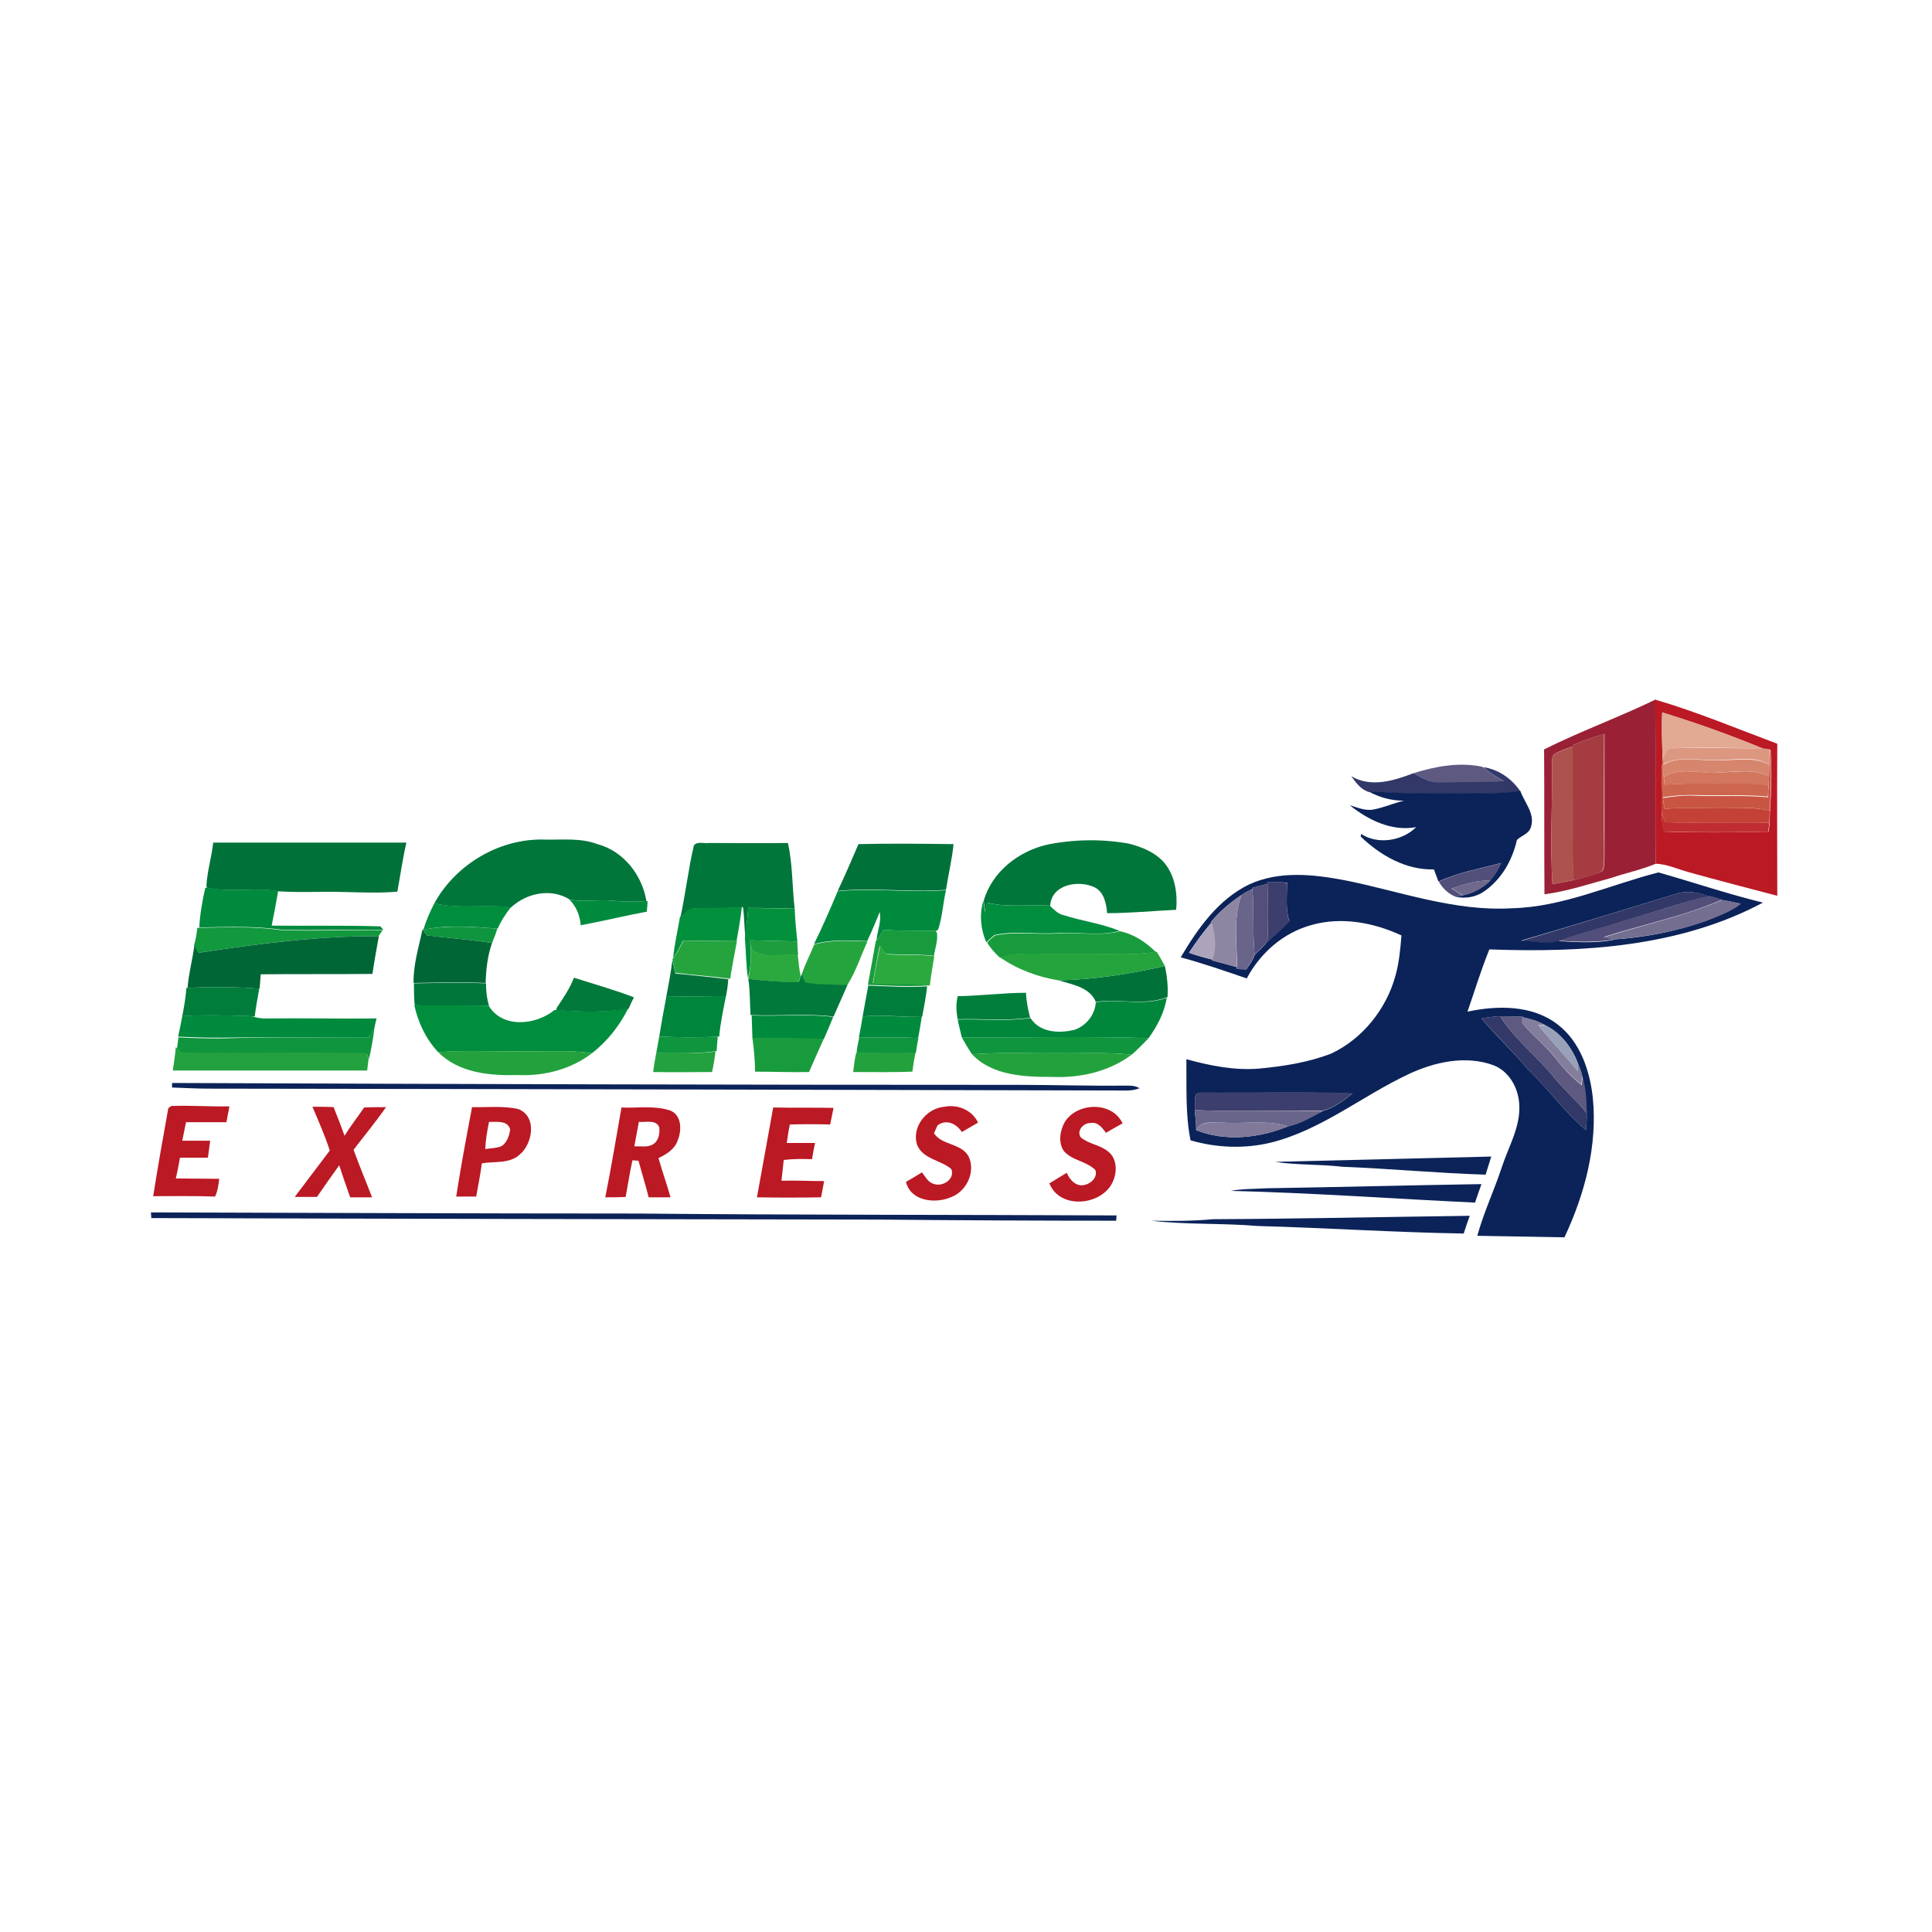 <?xml version="1.0" encoding="utf-8"?>
<!-- Generator: Adobe Illustrator 21.0.2, SVG Export Plug-In . SVG Version: 6.00 Build 0)  -->
<svg version="1.1" xmlns="http://www.w3.org/2000/svg" xmlns:xlink="http://www.w3.org/1999/xlink" x="0px" y="0px"
	 viewBox="0 0 512 512" style="enable-background:new 0 0 512 512;" xml:space="preserve">
<style type="text/css">
	.st0{fill:#FFFFFF;}
	.st1{fill:#9A2135;}
	.st2{fill:#BB1924;}
	.st3{fill:#E2A993;}
	.st4{fill:#A43C41;}
	.st5{fill:#AE524F;}
	.st6{fill:#DC9780;}
	.st7{fill:#C85542;}
	.st8{fill:#CD664F;}
	.st9{fill:#D7866E;}
	.st10{fill:#5E5981;}
	.st11{fill:#323868;}
	.st12{fill:#D2765E;}
	.st13{fill:#0B2358;}
	.st14{fill:#C34235;}
	.st15{fill:#BF2D30;}
	.st16{fill:#00763A;}
	.st17{fill:#007239;}
	.st18{fill:#524F7A;}
	.st19{fill:#6F698E;}
	.st20{fill:#3C3F6D;}
	.st21{fill:#008A3D;}
	.st22{fill:#69648A;}
	.st23{fill:#8D86A3;}
	.st24{fill:#008D3D;}
	.st25{fill:#746E91;}
	.st26{fill:#03903D;}
	.st27{fill:#ABA4BB;}
	.st28{fill:#12983D;}
	.st29{fill:#0F953D;}
	.st30{fill:#189B3D;}
	.st31{fill:#006636;}
	.st32{fill:#25A43D;}
	.st33{fill:#1D9D3D;}
	.st34{fill:#25A43E;}
	.st35{fill:#2CA93E;}
	.st36{fill:#00793A;}
	.st37{fill:#007C3B;}
	.st38{fill:#007F3B;}
	.st39{fill:#00853C;}
	.st40{fill:#00873C;}
	.st41{fill:#847E9D;}
	.st42{fill:#99A1B8;}
	.st43{fill:#23A13E;}
	.st44{fill:#23A13D;}
	.st45{fill:#807999;}
</style>
<g id="Layer_1">
	<rect class="st0" width="512" height="512"/>
</g>
<g id="Layer_2">
	<g id="_x23_9a2135ff">
		<path class="st1" d="M409.2,198.6c9.6-4.8,19.8-8.5,29.5-13.2c0.2,14.5,0,29,0.1,43.5c-3.8,1.6-7.8,2.4-11.6,3.7
			c-5.9,1.6-11.8,3.6-17.9,4.4C409.2,224.2,409.3,211.4,409.2,198.6 M416.8,197.5v0.3c-1.7,0.6-3.5,1.2-5,2.1c-0.7,0.9-0.4,2-0.5,3
			c0.1,10.5-0.5,20.9,0.1,31.4c1.9-0.3,3.8-0.7,5.7-1.1c2.5-0.7,5.2-1.2,7.6-2.4c0.5-1,0.4-2.2,0.5-3.3c0-11,0-22,0-33
			C422.3,195.3,419.5,196.3,416.8,197.5z"/>
	</g>
	<g id="_x23_bb1924ff">
		<path class="st2" d="M438.6,185.4c11,3.2,21.7,7.7,32.4,11.7c-0.1,13.4,0,26.8,0,40.3c-7.9-2.1-15.8-4.1-23.6-6.3
			c-2.9-0.8-5.6-2.1-8.6-2.2C438.6,214.4,438.9,199.9,438.6,185.4 M440.5,188.8c-0.2,4.3,0,8.6,0.1,12.9c-0.4,2.7-0.2,5.4,0,8.2
			c-0.1,1.8-0.3,3.7-0.2,5.5c-0.1,1.7,0.2,3.4,0.7,5c9.2,0.3,18.4,0.2,27.6,0c0.1-0.6,0.2-1.8,0.3-2.4c0-1.1,0-2.2,0.1-3.2
			c0.3-5.4,0.5-10.7,0.1-16.1c-0.7-0.1-1.3-0.3-2-0.3C458.4,194.8,449.5,191.6,440.5,188.8z"/>
		<path class="st2" d="M44.6,293.7c0.2-0.2,0.6-0.5,0.8-0.6c5.1-0.2,10.2,0.2,15.4,0.1c-0.3,1.4-0.5,2.8-0.8,4.2
			c-3.6,0-7.2,0-10.7,0c-0.3,1.6-0.7,3.3-1,4.9c2.5,0,4.9,0,7.4,0c-0.2,1.5-0.4,3-0.6,4.5c-2.5,0-5,0-7.4,0
			c-0.3,1.8-0.7,3.7-1.1,5.5c3.8,0,7.7,0.1,11.5,0.1c-0.2,1.6-0.4,3.2-1.1,4.7c-5.5-0.2-10.9-0.1-16.4-0.1
			C41.8,309.3,43.2,301.5,44.6,293.7z"/>
		<path class="st2" d="M82.8,293.3c1.9,0,3.8,0,5.6,0.1c1,2.5,2,5,2.9,7.6c1.6-2.6,3.5-5,5.2-7.5c1.9-0.1,3.9-0.1,5.8-0.1
			c-2.7,3.9-5.7,7.5-8.6,11.3c1.5,4.2,3.3,8.4,4.9,12.6c-1.9,0-3.9,0-5.8,0c-1-2.8-2-5.7-2.9-8.5c-2,2.8-4,5.6-5.9,8.4
			c-2,0-3.9,0-5.9,0c3.1-4.1,6.2-8.2,9.3-12.3C86.1,300.9,84.4,297.1,82.8,293.3z"/>
		<path class="st2" d="M125.1,293.4c4,0.1,8.2-0.4,12.2,0.5c5.1,1.9,3.9,9.2,0.4,12.1c-2.8,2.5-6.7,1.7-10,2.3c-0.4,3-1,5.9-1.5,8.8
			c-1.8,0-3.5,0-5.3,0C122.1,309.3,123.6,301.3,125.1,293.4 M129.6,297.3c-0.5,2.4-0.9,4.8-1,7.2c1.5-0.2,3-0.2,4.4-0.8
			c1.4-1,2-2.8,2.2-4.4C134.5,296.8,131.6,297.4,129.6,297.3z"/>
		<path class="st2" d="M243,303.3c-1.4-4.7,2.5-9.6,7.3-10c3.6-0.7,7.3,0.9,8.9,4.2c-1.4,0.8-2.9,1.7-4.3,2.5
			c-1.4-2.2-4.1-3.5-6.4-1.8c-0.3,0.5-0.7,1.6-1,2.1c2.1,3.3,7.3,2.6,9.2,6.2c1.9,4-0.5,9.1-4.5,10.7c-4.2,1.9-10.9,1.2-12.1-4
			c1.4-0.8,2.8-1.6,4.2-2.5c0.9,1,1.5,2.5,3,3c2.4,1,5.9-1.2,4.8-3.9C249.3,307.4,244.5,307.2,243,303.3z"/>
		<path class="st2" d="M282.2,297.3c3.3-5.2,12.5-5.5,15.3,0.4c-1.5,0.8-3,1.7-4.4,2.5c-1-1.3-2.1-2.9-4-2.6c-1.9-0.1-3.9,2-2.7,3.8
			c2.1,1.8,5.2,2,7.3,3.8c2.2,1.7,2.4,5,1.4,7.5c-2.5,6.8-14.2,8.1-17,0.9c1.5-0.9,3.1-1.9,4.6-2.8c0.8,1.9,2.5,3.8,4.8,3.2
			c1.7-0.4,3.4-2,2.8-3.9c-2.3-2.4-6.2-2.5-8.4-5.1C280.4,302.7,280.9,299.6,282.2,297.3z"/>
		<path class="st2" d="M160.4,317.3c1.6-7.9,2.9-15.9,4.3-23.8c4.3,0.2,8.7-0.6,12.9,0.8c3.1,1.2,3.1,5.3,2,7.9
			c-0.8,2.4-3,3.7-5.1,4.7c1,3.5,2.2,6.9,3.2,10.4c-1.9,0-3.9,0-5.8,0c-0.8-3.2-1.8-6.4-2.7-9.7c-0.4,0-1.2-0.1-1.6-0.1
			c-0.7,3.2-1.2,6.5-1.8,9.7C164,317.3,162.2,317.3,160.4,317.3 M169.3,297.3c-0.4,2.2-0.8,4.3-1.2,6.5c1.7-0.1,3.7,0.4,5.2-0.7
			c1.3-1,1.6-2.8,1.4-4.4C173.8,296.6,171.1,297.5,169.3,297.3z"/>
		<path class="st2" d="M200.6,317.3c1.4-7.9,2.9-15.8,4.3-23.8c5.3,0.1,10.7,0,16,0.1c-0.3,1.5-0.6,3-0.9,4.4
			c-3.6-0.1-7.1-0.1-10.7,0c-0.3,1.6-0.6,3.3-0.8,4.9c2.5,0,5,0,7.5,0c-0.3,1.4-0.6,2.9-0.8,4.3c-2.5-0.1-5-0.1-7.5,0.2
			c-0.2,1.8-0.4,3.6-0.6,5.5c3.8-0.1,7.5,0.1,11.3,0.1c-0.3,1.4-0.5,2.9-0.8,4.3C211.8,317.4,206.2,317.4,200.6,317.3z"/>
	</g>
	<g id="_x23_e2a993ff">
		<path class="st3" d="M440.5,188.8c9,2.7,17.9,5.9,26.6,9.5c-7.9,0-15.8-0.4-23.7,0c-1.6-0.2-2.2,1.6-2.6,2.8l-0.2,0.6
			C440.5,197.4,440.3,193.1,440.5,188.8z"/>
	</g>
	<g id="_x23_a43c41ff">
		<path class="st4" d="M416.8,197.5c2.7-1.2,5.5-2.2,8.3-3c0,11-0.1,22,0,33c-0.1,1.1,0,2.3-0.5,3.3c-2.3,1.3-5,1.8-7.6,2.4
			c-0.7-11.8-0.2-23.6-0.3-35.4V197.5z"/>
	</g>
	<g id="_x23_ae524fff">
		<path class="st5" d="M411.8,199.9c1.6-0.9,3.3-1.4,5-2.1c0.1,11.8-0.4,23.7,0.3,35.4c-1.9,0.4-3.8,0.8-5.7,1.1
			c-0.6-10.4,0-20.9-0.1-31.4C411.4,202,411.1,200.8,411.8,199.9z"/>
	</g>
	<g id="_x23_dc9780ff">
		<path class="st6" d="M440.7,201.1c0.5-1.2,1-3,2.6-2.8c7.9-0.3,15.8,0.1,23.7,0c0.7,0.1,1.3,0.2,2,0.3c-0.1,1.3-0.1,2.7-0.2,4
			c-4.1-2.5-9.1-1-13.6-1.3c-4.8,0.4-10.2-1.2-14.6,1.3C440.7,202.3,440.7,201.5,440.7,201.1z"/>
	</g>
	<g id="_x23_c85542ff">
		<path class="st7" d="M469.1,198.7c0.4,5.3,0.2,10.7-0.1,16.1c-2.7-0.5-5.5-0.9-8.2-0.7c-6.6,0.4-13.1-0.4-19.7,0.3
			c-0.1-1-0.3-1.9-0.4-2.9c3-0.5,6-0.8,9-0.6c6.3,0.2,12.6-0.2,18.9,0.4c0-1,0-2,0.1-3c0-0.6,0.1-1.8,0.1-2.4c0-1,0.1-2.1,0.1-3.1
			C468.9,201.4,469,200,469.1,198.7z"/>
	</g>
	<g id="_x23_cd664fff">
		<path class="st8" d="M440.6,201.7l0.2-0.6c0,0.4,0,1.2-0.1,1.6c0,1.1,0.1,2.2,0.2,3.2c0,0.5,0.2,1.5,0.2,2
			c3.9-0.2,7.8-0.3,11.7-0.3c5.3,0.1,10.6-0.4,15.8,0.5c0,1,0,2-0.1,3c-6.3-0.6-12.6-0.2-18.9-0.4c-3-0.1-6,0.1-9,0.6
			c0-0.4-0.1-1.2-0.2-1.6C440.4,207.1,440.1,204.4,440.6,201.7z"/>
	</g>
	<g id="_x23_d7866eff">
		<path class="st9" d="M440.7,202.7c4.4-2.6,9.7-0.9,14.6-1.3c4.5,0.3,9.5-1.1,13.6,1.3c0,1-0.1,2.1-0.1,3.1
			c-4.6-2.5-10.1-0.8-15.1-1.2c-4.2,0.4-9.1-1.3-12.8,1.4C440.8,204.9,440.7,203.8,440.7,202.7z"/>
	</g>
	<g id="_x23_5e5981ff">
		<path class="st10" d="M374.6,204.9c5.8-1.8,12.1-3,18.2-1.7c0.3,0.2,0.8,0.6,1.1,0.8c1.5,1.2,3.1,2.2,4.8,3.1
			c-5.7,0.4-11.4,0.1-17,0.3C379,207.5,376.8,206.1,374.6,204.9z"/>
		<path class="st10" d="M397.5,269.3c2,0,4,0.1,6,0.1l0,0.2c0,0.4-0.1,1.1-0.1,1.5c2.6,3.3,6.1,5.9,8.7,9.2c2.1,2.7,4.4,5.2,7.1,7.3
			c0-0.6,0.2-1.7,0.2-2.3c1,3.2,1.3,6.5,1.2,9.8c-2.6-3.3-5.9-6-8.5-9.3C407.4,280,401.4,275.5,397.5,269.3z"/>
	</g>
	<g id="_x23_323868ff">
		<path class="st11" d="M393.1,203.3c4,0.6,7.5,3,9.8,6.4c-7.8,1.1-15.7,0.4-23.6,0.6c-5.5,0.2-11-0.3-16.5-0.4
			c-2.1-0.6-3.5-2.5-4.7-4.2c5.2,3.1,11.3,1.2,16.5-0.8c2.2,1.2,4.4,2.6,7,2.4c5.7-0.1,11.4,0.1,17-0.3c-1.7-0.9-3.3-1.9-4.8-3.1
			L393.1,203.3z"/>
		<path class="st11" d="M444.1,236.9c2.9-1,6-0.4,8.8,0.6c-7.8,1.8-15.3,4.5-23,6.7c-5.6,1.9-11.4,3.2-17,5.3
			c-3.2,0.9-6.6-0.1-9.9-0.1C416.8,245.3,430.4,241.1,444.1,236.9z"/>
		<path class="st11" d="M392.6,269.9c1.6-0.3,3.3-0.5,4.9-0.6c3.9,6.2,9.9,10.7,14.5,16.4c2.6,3.3,5.9,6,8.5,9.3
			c0.1,1.5-0.1,3-0.2,4.5c-5.7-4.8-10-11-15.4-16.1C401,278.7,396.6,274.5,392.6,269.9z"/>
	</g>
	<g id="_x23_d2765eff">
		<path class="st12" d="M440.9,206c3.7-2.7,8.6-1,12.8-1.4c5,0.5,10.5-1.3,15.1,1.2c0,0.6-0.1,1.8-0.1,2.4
			c-5.2-0.9-10.6-0.4-15.8-0.5c-3.9-0.1-7.8,0-11.7,0.3C441.1,207.5,441,206.5,440.9,206z"/>
	</g>
	<g id="_x23_0b2358ff">
		<path class="st13" d="M362.8,209.8c5.5,0.1,11,0.6,16.5,0.4c7.9-0.2,15.8,0.5,23.6-0.6c1.1,3.1,4,6.1,2.8,9.6
			c-0.5,1.8-2.5,2.2-3.7,3.4c-1.2,5.3-4,10.3-8.5,13.5c-2.2,1.6-4.9,2.1-7.6,1.6c0.4-0.1,1.2-0.3,1.6-0.4c2.8-0.6,5.4-1.9,7.3-3.9
			c1.3-1.4,2.2-3,3-4.7c-5.6,1.5-11.3,2.5-16.6,4.9c-0.4-1.1-0.8-2.1-1.2-3.2c-7.4,0.2-14.2-3.7-19.4-8.7c0-0.2,0.1-0.5,0.1-0.7
			c4.4,2.9,10.9,1.9,14.6-1.8c-6.5,1.2-12.7-1.9-17.6-5.8c2.1,0.6,4.2,1.6,6.4,1.1c2.7-0.5,5.3-1.7,8-2.3
			C368.9,212.2,365.7,211.4,362.8,209.8z"/>
		<path class="st13" d="M400.6,240.7c13.5-0.3,26-6.2,38.9-9.5c9.2,2.6,18.3,5.7,27.7,8c-22.1,11.8-47.9,13.3-72.5,12.4
			c-2.2,5.4-3.9,11-5.8,16.5c7.9-1.7,17.2-1.8,23.9,3.4c5.9,4.5,8.5,12.1,9.3,19.3c1.3,12.8-2.1,25.6-7.5,37.1
			c-7.7-0.1-15.4-0.3-23.1-0.4c1.7-6.2,4.5-12.1,6.5-18.2c1.8-5.5,5.1-10.9,4.6-16.9c-0.3-4.2-2.7-8.5-6.8-10.1
			c-7.4-2.7-15.6-0.9-22.6,2.4c-12.3,5.8-23.1,14.8-36.4,18.1c-7,1.7-14.4,1.4-21.3-0.6c-1.4-7-1-14.3-1.1-21.5
			c6.2,1.7,12.6,3,19.1,2.5c6.5-0.6,13.1-1.6,19.3-4c8.3-3.9,14.6-11.8,17-20.6c1-3.5,1.3-7.1,1.6-10.7c-7.3-3.4-15.8-5-23.7-2.8
			c-7.5,2-13.7,7.4-17.3,14.2c-5.8-2-11.6-4-17.5-5.6c4.5-7.6,9.9-15.3,18.1-19.3c8-3.7,17.1-2.7,25.5-1.1
			C371,236.2,385.4,241.6,400.6,240.7 M335.9,233.7l0,0.5c-1.3,0.4-2.7,0.7-4,1.1l0,0.3c-1,0.5-2,0.9-2.9,1.6c-3,2-5.7,4.3-8,7
			l0.1,0.2c-2.2,2.6-4.2,5.3-6,8.1c2,0.7,4.1,1.3,6.2,1.8l-0.1,0.2c2.2,0.6,4.4,1.2,6.6,1.8l0,0.5c0.6,0,1.9,0.1,2.5,0.1
			c0.8-1.2,1.7-2.4,2.2-3.8c1.2-1.2,2.3-2.3,3.4-3.6c2-1.7,3.9-3.5,5.8-5.4c-1.1-3.3-0.6-6.8-0.6-10.2
			C339.4,233.8,337.6,233.7,335.9,233.7 M444.1,236.9c-13.7,4.2-27.4,8.4-41.1,12.4c3.3,0,6.7,1,9.9,0.1c4.9,0.3,9.9,0.6,14.7-0.3
			l-0.5-0.1c8.4-0.5,16.8-2.1,24.8-4.9c3.3-1.3,6.6-2.5,9.4-4.6c-1.7-0.4-3.3-0.7-5-1c-1.2-0.4-2.3-0.8-3.5-1
			C450.1,236.5,447,235.9,444.1,236.9 M392.6,269.9c3.9,4.6,8.4,8.8,12.3,13.5c5.4,5.1,9.7,11.3,15.4,16.1c0.1-1.5,0.3-3,0.2-4.5
			c0-3.3-0.2-6.7-1.2-9.8c-0.2-1.1-0.7-2.2-1.1-3.3c-1.6-4.3-4.6-8.2-8.7-10.2c-1.9-1.1-4-1.7-6-2.1l0-0.2c-2,0-4-0.1-6-0.1
			C395.9,269.4,394.2,269.6,392.6,269.9 M316.6,294.2c0.2,1.7,0.4,3.5,0.4,5.3c7.7,3.1,16.8,2.1,24.3-1c3.3-0.7,6.3-2.6,9.3-4.1
			c2.9-0.8,5.5-2.7,7.8-4.6c-13.4-0.5-26.7-0.1-40.1-0.2C315.9,289.4,316.9,292.7,316.6,294.2z"/>
		<path class="st13" d="M45.6,287c74.8,0.3,149.6,0.5,224.5,0.5c9.2,0,18.5,0.3,27.7,0.2c1.4,0,3-0.1,4.2,0.7
			c-1.1,0.4-2.2,0.6-3.3,0.6c-81.2-0.2-162.4-0.4-243.6-0.5c-3.2,0-6.3-0.2-9.5-0.3C45.6,287.9,45.6,287.3,45.6,287z"/>
		<path class="st13" d="M337.9,307.9c19.1-0.5,38.2-0.9,57.3-1.4c-0.5,1.6-1,3.2-1.5,4.8c-12.7-0.4-25.4-1.6-38-2.1
			C349.7,308.5,343.7,308.8,337.9,307.9z"/>
		<path class="st13" d="M335.8,314.9c18.9-0.3,37.9-0.8,56.8-1.1c-0.6,1.6-1.1,3.2-1.7,4.9c-21.6-1-43.2-2.6-64.8-3.1
			C329.3,315,332.5,315.1,335.8,314.9z"/>
		<path class="st13" d="M40,321.3c43,0.1,85.9,0.3,128.9,0.3c42.3,0.4,84.6,0.3,127,0.5l-0.1,1.4c-20.9,0-41.8-0.1-62.8-0.3
			c-64.3-0.1-128.6-0.2-192.9-0.4L40,321.3z"/>
		<path class="st13" d="M321.5,323.1c22.7-0.1,45.3-0.6,68-0.9c-0.6,1.6-1.1,3.1-1.6,4.7c-18.2-0.3-36.4-1.5-54.6-2
			c-9.4-0.8-18.8-0.3-28.2-1.4C310.6,323.6,316.1,323.6,321.5,323.1z"/>
	</g>
	<g id="_x23_c34235ff">
		<path class="st14" d="M440.5,209.9c0,0.4,0.1,1.2,0.2,1.6c0.1,1,0.2,1.9,0.4,2.9c6.6-0.7,13.1,0.1,19.7-0.3
			c2.8-0.1,5.5,0.2,8.2,0.7c0,1.1-0.1,2.2-0.1,3.2c-9.2,0-18.4,0.1-27.6-0.1c-0.3-0.8-0.6-1.7-0.9-2.5
			C440.2,213.5,440.4,211.7,440.5,209.9z"/>
	</g>
	<g id="_x23_bf2d30ff">
		<path class="st15" d="M440.4,215.4c0.3,0.8,0.6,1.7,0.9,2.5c9.2,0.2,18.4,0,27.6,0.1c-0.1,0.6-0.2,1.8-0.3,2.4
			c-9.2,0.2-18.4,0.2-27.6,0C440.5,218.7,440.3,217.1,440.4,215.4z"/>
	</g>
	<g id="_x23_00763aff">
		<path class="st16" d="M115.1,239.4c5.7-10.4,17.4-17.3,29.3-16.9c4.6,0.1,9.4-0.5,13.9,1.2c6.9,1.8,11.9,8.2,13,15.1
			c-2.9,0.2-5.8,0.2-8.7-0.1c-3.8-0.4-7.7,0.4-11.6-0.3c-4.9-3.1-11.4-1.8-15.6,2.1C128.6,239.6,121.7,241,115.1,239.4z"/>
		<path class="st16" d="M277.7,223.8c7.1-1.4,14.5-1.5,21.6-0.2c3.4,0.9,6.9,2.3,9.3,5.1c2.8,3.4,3.5,8.1,3.1,12.4
			c-6.1,0.3-12.2,0.9-18.3,0.9c-0.2-2.5-0.8-5.5-3.2-6.8c-4.3-2.1-11.5-0.9-11.9,4.8c-5.6-0.4-11.2,0.6-16.7-0.8
			c-0.2,0.9-0.4,1.7-0.5,2.6c-0.1-1-0.3-2-0.4-3.1C262.9,231,270,225.5,277.7,223.8z"/>
		<path class="st16" d="M183.9,224c1-1.1,2.7-0.4,4-0.6c7,0,13.9,0.1,20.9,0c1.3,5.7,1.1,11.6,1.8,17.4c-4.1-0.1-8.2-0.2-12.3-0.2
			c-0.2,2.7-0.5,5.4-0.7,8.1c-0.4-2.8-0.3-5.5-0.7-8.3l-0.2,0c-4.2,0.4-8.5,0.2-12.7,0.4c-1.6,0-2.6,1.5-3.7,2.4
			C181.7,236.8,182.4,230.3,183.9,224z"/>
		<path class="st16" d="M109.7,260.6c6.4-0.1,12.7-0.3,19.1,0c0,2,0.2,4,0.8,5.9c-6.6,0-13.2,0.1-19.7-0.1
			C109.7,264.4,109.7,262.5,109.7,260.6z"/>
	</g>
	<g id="_x23_007239ff">
		<path class="st17" d="M56.5,223.3c17.1,0,34.1,0,51.2,0c-1,4.3-1.6,8.7-2.4,13c-4.6,0.4-9.2,0.2-13.8,0.1
			c-5.9-0.2-11.8,0.2-17.8-0.2c-6.2-1.1-12.6,0.4-18.8-0.9l-0.2-0.5C54.9,230.9,56.1,227.1,56.5,223.3z"/>
		<path class="st17" d="M227.5,223.7c8.4-0.2,16.8-0.1,25.2,0c-0.4,4.1-1.4,8.1-2,12.1c-9.6,0.8-19.1-0.7-28.7,0.3
			C223.9,232.1,225.7,227.9,227.5,223.7z"/>
		<path class="st17" d="M176.6,264c0.6-3.2,1.2-6.4,1.6-9.6c0.3,1.2,0.5,2.4,0.8,3.6c4.7,0.5,9.3,0.9,14,1.5c-0.1,1.5-0.3,3-0.6,4.5
			C187.1,264.1,181.8,264.1,176.6,264z"/>
		<path class="st17" d="M280.5,259.8c9.5-0.2,18.9-1.7,28.2-3.8c0.6,2.7,0.9,5.5,0.7,8.3l-0.2,0c-6.1,2.3-12.6,0.3-18.8,1.2
			C288.8,261.6,284.1,260.9,280.5,259.8z"/>
	</g>
	<g id="_x23_524f7aff">
		<path class="st18" d="M381.3,233.6c5.3-2.4,11.1-3.4,16.6-4.9c-0.9,1.6-1.7,3.3-3,4.7c-3.5-0.2-6.9,0.9-10.2,2.1
			c0.9,0.6,1.9,1.2,2.8,1.8c-0.4,0.1-1.2,0.3-1.6,0.4C384,237,382.3,235.5,381.3,233.6z"/>
		<path class="st18" d="M331.9,235.3c1.3-0.4,2.7-0.7,4-1.1c0.2,5.1,0.2,10.2,0,15.3c-1.1,1.2-2.3,2.4-3.4,3.6
			c-0.6-5.8-0.1-11.7-0.6-17.5L331.9,235.3z"/>
		<path class="st18" d="M429.9,244.1c7.7-2.1,15.2-4.8,23-6.7c1.2,0.2,2.4,0.6,3.5,1c-10.1,4.4-21,6.6-31.4,9.9
			c0.5,0.1,1.6,0.4,2.2,0.6l0.5,0.1c-4.9,0.8-9.8,0.6-14.7,0.3C418.5,247.3,424.3,246,429.9,244.1z"/>
	</g>
	<g id="_x23_6f698eff">
		<path class="st19" d="M384.8,235.5c3.2-1.3,6.6-2.3,10.2-2.1c-2,2-4.6,3.3-7.3,3.9C386.7,236.7,385.7,236.1,384.8,235.5z"/>
	</g>
	<g id="_x23_3c3f6dff">
		<path class="st20" d="M335.9,233.7c1.7,0,3.5,0,5.2,0.3c0.1,3.4-0.5,6.9,0.6,10.2c-1.8,1.9-3.8,3.7-5.8,5.4
			c0.2-5.1,0.2-10.2,0-15.3L335.9,233.7z"/>
		<path class="st20" d="M316.6,294.2c0.3-1.5-0.7-4.8,1.8-4.7c13.4,0.1,26.7-0.3,40.1,0.2c-2.3,1.9-4.9,3.8-7.8,4.6
			C339.3,294.3,327.9,294.6,316.6,294.2z"/>
	</g>
	<g id="_x23_008a3dff">
		<path class="st21" d="M54.4,235.3l0.5-0.1c6.2,1.4,12.5-0.1,18.8,0.9c-0.5,3.1-1.1,6.2-1.7,9.2c9.6,0.1,19.2-0.1,28.8,0.2l0.8,0.9
			c-8.9-0.1-17.8,0.2-26.7,0c-7.3-1-14.7-0.8-22.1-0.6C53,242.3,53.6,238.8,54.4,235.3z"/>
		<path class="st21" d="M222,236.2c9.5-1,19.1,0.5,28.7-0.3c-0.8,3.5-1,7.3-2.1,10.5l-0.6,0.3c-4.6-0.2-9.2,0.1-13.8-0.3
			c-0.6,1-1.3,1.9-1.9,2.9c0.1-2.5,1.4-5,0.8-7.6c-1,2.6-2.1,5.2-3.3,7.7c-4.7-0.2-9.5-0.5-14.1,0.8C218,245.6,220,240.9,222,236.2z
			"/>
		<path class="st21" d="M150.9,238.4c3.8,0.7,7.7-0.1,11.6,0.3c2.9,0.3,5.8,0.3,8.7,0.1l0.4,0c0,0.7-0.1,2.1-0.2,2.8
			c-5.9,1.1-11.6,2.5-17.5,3.6C153.7,242.6,152.7,240.2,150.9,238.4z"/>
		<path class="st21" d="M48.3,269.3c6.1-0.5,12.2-0.2,18.3,0c1.4,0.4,2.8,0.7,4.2,0.6c9.7-0.1,19.3,0.1,29,0c-0.2,0.7-0.5,2-0.6,2.7
			c-0.5,0.8-1,1.6-1.6,2.4c-13.2,0-26.3-0.2-39.5,0c-3.6,0-7.3-0.1-10.9-0.3C47.6,272.9,48,271.1,48.3,269.3z"/>
		<path class="st21" d="M199.2,269.1c7.2,0.3,14.4-0.5,21.6,0.4c-0.8,2-1.6,3.9-2.5,5.9c-6.3-0.3-12.6-0.1-18.9-0.2
			C199.3,273.1,199.3,271.1,199.2,269.1z"/>
		<path class="st21" d="M228.6,269.4c5.2-0.7,10.4,0.4,15.7-0.1c-0.3,1.9-0.6,3.9-1,5.8c-5.2-0.3-10.4-0.2-15.7-0.1
			C228,273.1,228.3,271.2,228.6,269.4z"/>
	</g>
	<g id="_x23_69648aff">
		<path class="st22" d="M329,237.2c0.9-0.7,1.9-1.1,2.9-1.6c0.5,5.8,0,11.7,0.6,17.5c-0.6,1.4-1.5,2.6-2.2,3.8
			c-0.6,0-1.9-0.1-2.5-0.1l0-0.5C327.9,249.9,326.7,243.3,329,237.2z"/>
		<path class="st22" d="M316.6,294.2c11.3,0.4,22.7,0.1,34.1,0.2c-3,1.6-6,3.4-9.3,4.1c-5.6-1.8-11.6-0.6-17.4-1
			c-2.4,0.2-5.7-0.8-7,2C317,297.7,316.8,296,316.6,294.2z"/>
	</g>
	<g id="_x23_8d86a3ff">
		<path class="st23" d="M321,244.2c2.3-2.7,5.1-5,8-7c-2.3,6.1-1.1,12.8-1.3,19.1c-2.2-0.6-4.4-1.2-6.6-1.8l0.1-0.2
			c1.3-3.2,0.7-6.7-0.2-9.9L321,244.2z"/>
	</g>
	<g id="_x23_008d3dff">
		<path class="st24" d="M261.4,249.8c-1.5-3.5-1.9-7.4-0.8-11.1c0.1,1,0.3,2,0.4,3.1c0.2-0.9,0.4-1.7,0.5-2.6
			c5.5,1.4,11.1,0.4,16.7,0.8c1.1,1,2.1,2.2,3.6,2.5c4.9,1.6,10.1,2.2,14.9,4.2c-5.6,1.5-11.3,0.1-16.9,0.6
			c-5.4,0.3-11-0.7-16.3,0.5c-0.7,0.6-1.4,1.2-2.1,1.9L261.4,249.8z"/>
		<path class="st24" d="M115.1,239.4c6.6,1.5,13.6,0.2,20.3,1c-1.4,1.8-2.6,3.6-3.5,5.7c-6.5-0.5-13.2-1.1-19.7,0.3
			C112.9,244,113.9,241.7,115.1,239.4z"/>
		<path class="st24" d="M109.8,266.4c6.6,0.1,13.2,0,19.7,0.1c3.6,6.1,12.5,5.2,17.4,1.2l0.6-0.1c6.3,0.6,12.7,0.8,19-0.4
			c-2.3,4.6-5.5,8.7-9.6,11.9c-6.3-0.9-12.6-0.4-18.9-0.5c-7.3,0.1-14.6-0.2-21.9,0.2C112.9,275.4,110.8,271,109.8,266.4z"/>
	</g>
	<g id="_x23_746e91ff">
		<path class="st25" d="M425,248.4c10.5-3.3,21.3-5.6,31.4-9.9c1.7,0.3,3.3,0.6,5,1c-2.8,2.2-6.2,3.3-9.4,4.6
			c-8,2.8-16.4,4.3-24.8,4.9C426.7,248.8,425.6,248.6,425,248.4z"/>
	</g>
	<g id="_x23_03903dff">
		<path class="st26" d="M183.9,240.7c4.2-0.2,8.5,0,12.7-0.4c-0.3,3.1-0.9,6.1-1.4,9.1c-4.7,0-9.4-0.1-14.2-0.1
			c-0.8,1.6-1.6,3.2-2.6,4.6c0.3-3.7,1.2-7.2,1.8-10.9C181.4,242.2,182.3,240.7,183.9,240.7z"/>
		<path class="st26" d="M198.3,240.6c4.1,0.1,8.2,0.1,12.3,0.2c0.1,2.9,0.4,5.8,0.7,8.7c-4.2-0.1-8.3-0.2-12.5-0.3
			c0,0.5,0.1,1.7,0.1,2.2c0.1,2.3,0.1,4.7-0.5,7l-0.2,0.8c-0.5-3.5-0.5-7-0.8-10.6C197.8,245.9,198.1,243.2,198.3,240.6z"/>
	</g>
	<g id="_x23_aba4bbff">
		<path class="st27" d="M321.1,244.4c0.9,3.2,1.5,6.7,0.2,9.9c-2.1-0.5-4.1-1.1-6.2-1.8C316.9,249.7,318.9,247,321.1,244.4z"/>
	</g>
	<g id="_x23_12983dff">
		<path class="st28" d="M52.3,245.9l0.3,0c7.4-0.2,14.8-0.4,22.1,0.6c8.9,0.3,17.8-0.1,26.7,0c-0.3,0.4-0.8,1.2-1.1,1.6
			c-16-0.1-32,2-47.8,4.4c-0.3-0.6-0.7-1.3-1.1-1.9C51.9,249,52.1,247.5,52.3,245.9z"/>
	</g>
	<g id="_x23_0f953dff">
		<path class="st29" d="M112.1,246.4c6.5-1.3,13.1-0.8,19.7-0.3c-0.4,1.3-0.9,2.6-1.4,3.8c-5.7-0.9-11.5-1.3-17.3-2
			C112.9,247.5,112.4,246.8,112.1,246.4z"/>
		<path class="st29" d="M97.6,275c0.5-0.8,1.1-1.6,1.6-2.4c-0.3,2.7-0.8,5.3-1.4,8c-0.1-0.3-0.4-1-0.6-1.3
			c-16.4-0.4-32.7,0.1-49.1-0.2c-0.3-0.3-0.9-0.9-1.2-1.2c0.1-1,0.3-2,0.4-3c3.6,0.2,7.3,0.3,10.9,0.3C71.3,274.8,84.4,275,97.6,275
			z"/>
		<path class="st29" d="M173.9,279.1c0.3-1.5,0.5-2.9,0.8-4.4c5.2,0.2,10.3,0.3,15.5,0c-0.1,1.3-0.2,2.6-0.3,3.9l-0.2,0
			C184.3,279.3,179.1,279.1,173.9,279.1z"/>
		<path class="st29" d="M227.7,275c5.2-0.1,10.4-0.2,15.7,0.1c-0.3,1.3-0.5,2.7-0.7,4c-5.2,0.1-10.5,0-15.7,0
			C227.1,277.7,227.4,276.3,227.7,275z"/>
		<path class="st29" d="M254.9,274.9c16.5,0.1,33-0.3,49.5,0.2c-1.4,1.5-2.9,3-4.5,4.4c-6.5-0.7-13-0.3-19.5-0.4
			c-7.6,0.1-15.2-0.3-22.8,0.3C256.6,277.9,255.7,276.4,254.9,274.9z"/>
	</g>
	<g id="_x23_189b3dff">
		<path class="st30" d="M234.2,246.4c4.6,0.4,9.2,0.1,13.8,0.3l0.3,0.5c0.3,2.1-0.5,4.1-0.8,6.1c-4.1-0.5-8.2-0.2-12.2-0.5
			c-1.1,0-1.5-1.4-2.2-2.1c-0.6,3.3-1.3,6.5-1.8,9.8c5,0.3,10-0.2,15,0.6l-0.7,0.1c-5.2,0.3-10.4,0-15.6-0.2
			c0.7-3.9,1.4-7.7,2.1-11.6l0.2-0.2C232.9,248.3,233.6,247.4,234.2,246.4z"/>
		<path class="st30" d="M296.8,246.8c3.6,0.7,6.9,2.9,9.5,5.5c-2.8,0.4-5.6,0.6-8.4,0.6c-8.7-0.2-17.4,0-26.1-0.1
			c-2.3-0.1-4.6,0.4-6.8,1c-1.3-1.2-2.5-2.5-3.4-4c0.6-0.7,1.3-1.3,2.1-1.9c5.4-1.1,10.9-0.2,16.3-0.5
			C285.5,246.9,291.2,248.2,296.8,246.8z"/>
		<path class="st30" d="M199.4,275.1c6.3,0.1,12.6-0.1,18.9,0.2c-1.3,2.9-2.6,5.8-3.9,8.8c-4.8,0.1-9.5-0.1-14.3-0.1
			C200.1,281,199.8,278.1,199.4,275.1z"/>
	</g>
	<g id="_x23_006636ff">
		<path class="st31" d="M112,246.2l0.1,0.2c0.2,0.4,0.8,1.1,1,1.5c5.8,0.7,11.6,1.1,17.3,2c-1.2,3.4-1.6,7-1.7,10.6
			c-6.3-0.3-12.7-0.1-19.1,0C109.5,255.7,111,250.9,112,246.2z"/>
		<path class="st31" d="M52.6,252.5c15.8-2.4,31.8-4.5,47.8-4.4c-0.6,3.3-1.2,6.6-1.7,10c-9.9,0.1-19.8,0-29.6,0.1
			c-0.1,1.3-0.2,2.5-0.3,3.8l-0.2,0c-6.3-0.5-12.6-0.5-18.9-0.2c0.3-3.8,1.3-7.4,1.8-11.2C51.9,251.3,52.3,251.9,52.6,252.5z"/>
	</g>
	<g id="_x23_25a43dff">
		<path class="st32" d="M181.1,249.3c4.7,0.1,9.4,0.1,14.2,0.1c-0.6,3.3-1.3,6.7-1.8,10l-0.5-0.1c-4.6-0.6-9.3-0.9-14-1.5
			c-0.3-1.2-0.5-2.4-0.8-3.6l0.3-0.4C179.5,252.5,180.3,250.9,181.1,249.3z"/>
		<path class="st32" d="M306.3,252.2l0.2,0c0.8,1.2,1.5,2.5,2.2,3.8c-9.2,2.1-18.7,3.6-28.2,3.8c-5.5-0.9-10.9-2.9-15.5-6.1
			c2.2-0.6,4.5-1,6.8-1c8.7,0.1,17.4,0,26.1,0.1C300.7,252.9,303.5,252.7,306.3,252.2z"/>
	</g>
	<g id="_x23_1d9d3dff">
		<path class="st33" d="M198.8,249.2c4.2,0.1,8.3,0.2,12.5,0.3c0,1.2,0.1,2.3,0.2,3.5c-4.1-0.3-9,1.4-12.5-1.5
			C198.9,250.9,198.9,249.7,198.8,249.2z"/>
	</g>
	<g id="_x23_25a43eff">
		<path class="st34" d="M215.8,250.3c4.6-1.3,9.4-1,14.1-0.8c-1.8,3.8-3.1,8.1-5.4,11.6c-3.7-0.1-7.4,0-11.1-0.6
			c-0.2-0.6-0.7-1.7-1-2.2C213.4,255.5,214.7,252.9,215.8,250.3z"/>
	</g>
	<g id="_x23_2ca93eff">
		<path class="st35" d="M233.2,250.8c0.7,0.7,1.1,2,2.2,2.1c4.1,0.3,8.2,0,12.2,0.5c-0.4,2.6-0.9,5.2-1.2,7.8c-5-0.8-10-0.3-15-0.6
			C231.8,257.3,232.6,254,233.2,250.8z"/>
		<path class="st35" d="M198.9,251.4c3.5,2.9,8.4,1.2,12.5,1.5c0.2,2,0.4,3.9,0.8,5.9c-0.2,0.4-0.5,1.1-0.6,1.5
			c-4.5,0.1-8.9-0.4-13.3-0.9c0-0.3,0.1-0.8,0.2-1C199,256.1,199,253.7,198.9,251.4z"/>
	</g>
	<g id="_x23_00793aff">
		<path class="st36" d="M212.2,258.8l0.3-0.6c0.2,0.6,0.7,1.7,1,2.2c3.7,0.6,7.4,0.5,11.1,0.6c-1.2,2.8-2.5,5.6-3.7,8.4
			c-7.2-0.9-14.4-0.1-21.6-0.4l-0.4,0c-0.2-3.2-0.1-6.4-0.6-9.6c4.4,0.5,8.9,0.9,13.3,0.9C211.8,259.9,212.1,259.2,212.2,258.8z"/>
		<path class="st36" d="M152.1,259.1c5.3,1.7,10.7,3.2,15.9,5.2c-0.5,1-1,2-1.4,3c-6.3,1.1-12.7,0.9-19,0.4l-0.2-0.4
			C149.2,264.6,151,262,152.1,259.1z"/>
	</g>
	<g id="_x23_007c3bff">
		<path class="st37" d="M49.4,261.8l0.4,0c6.3-0.3,12.6-0.3,18.9,0.2c-0.4,2.4-0.9,4.9-1.2,7.4l-0.9-0.1c-6.1-0.2-12.2-0.4-18.3,0
			C48.8,266.8,49.2,264.4,49.4,261.8z"/>
		<path class="st37" d="M228.6,269.4c0.5-2.7,1-5.5,1.5-8.2c5.2,0.2,10.4,0.5,15.6,0.2c-0.3,2.7-0.8,5.3-1.3,8l-0.1,0
			C239.1,269.7,233.8,268.7,228.6,269.4z"/>
	</g>
	<g id="_x23_007f3bff">
		<path class="st38" d="M253.8,264c6.1-0.1,12.1-0.9,18.1-0.9c0.1,2.2,0.5,4.4,1.1,6.6c-6.4,0.9-12.8,0.2-19.2,0.4
			C253.4,268.1,253.3,266.1,253.8,264z"/>
	</g>
	<g id="_x23_00853cff">
		<path class="st39" d="M176.6,264c5.3,0.1,10.5,0.1,15.8-0.1c-0.7,3.6-1.5,7.2-1.8,10.8l-0.4,0c-5.2,0.3-10.3,0.2-15.5,0
			C175.3,271.1,175.9,267.6,176.6,264z"/>
	</g>
	<g id="_x23_00873cff">
		<path class="st40" d="M290.4,265.6c6.3-1,12.8,1.1,18.8-1.2c-0.6,3.9-2.5,7.5-4.8,10.7c-16.5-0.5-33-0.1-49.5-0.2
			c-0.4-1.6-0.8-3.1-1.1-4.7c6.4-0.2,12.8,0.5,19.2-0.4l0.1,0c2.5,3.9,7.6,4.1,11.7,3.1C287.9,271.8,290.2,268.9,290.4,265.6z"/>
	</g>
	<g id="_x23_847e9dff">
		<path class="st41" d="M403.3,271c0-0.4,0.1-1.1,0.1-1.5c2.1,0.5,4.2,1,6,2.1c-0.4,0-1.3,0.1-1.7,0.1c3.3,4.1,7,8,10.4,12.1
			c0-0.5,0-1.5,0.1-2c0.4,1.1,0.9,2.1,1.1,3.3c0,0.6-0.2,1.7-0.2,2.3c-2.7-2.1-5.1-4.6-7.1-7.3C409.4,276.9,405.9,274.3,403.3,271z"
			/>
	</g>
	<g id="_x23_99a1b8ff">
		<path class="st42" d="M407.8,271.8c0.4,0,1.3-0.1,1.7-0.1c4.1,2,7.1,5.9,8.7,10.2c0,0.5,0,1.5-0.1,2
			C414.7,279.8,411.1,275.9,407.8,271.8z"/>
	</g>
	<g id="_x23_23a13eff">
		<path class="st43" d="M46.6,277.5l0.2,0.2c0.3,0.3,0.9,0.9,1.2,1.2c16.4,0.3,32.8-0.2,49.1,0.2c0.2,0.3,0.4,1,0.6,1.3
			c-0.1,1.1-0.3,2.2-0.4,3.3c-17.2,0-34.4,0-51.5,0C46.1,281.7,46.4,279.6,46.6,277.5z"/>
		<path class="st43" d="M173.9,279.1c5.2,0,10.5,0.2,15.7-0.4c-0.2,1.8-0.5,3.6-0.9,5.4c-5.2,0-10.4,0.1-15.6,0
			C173.3,282.4,173.6,280.7,173.9,279.1z"/>
	</g>
	<g id="_x23_23a13dff">
		<path class="st44" d="M116.1,278.8c7.3-0.5,14.6-0.1,21.9-0.2c6.3,0.1,12.6-0.4,18.9,0.5c-5.6,4.3-12.7,6.1-19.6,5.8
			C129.9,285.1,121.6,284.4,116.1,278.8z"/>
		<path class="st44" d="M226.9,279c5.2,0,10.5,0.1,15.7,0c-0.3,1.6-0.6,3.3-0.8,5c-5.2,0.2-10.5,0.1-15.7,0.1
			C226.3,282.4,226.5,280.7,226.9,279z"/>
		<path class="st44" d="M257.6,279.4c7.6-0.6,15.2-0.2,22.8-0.3c6.5,0.1,13-0.3,19.5,0.4c-6,4.5-13.6,6.2-21,5.9
			C271.5,285.4,263,285.1,257.6,279.4z"/>
	</g>
	<g id="_x23_807999ff">
		<path class="st45" d="M317,299.5c1.2-2.7,4.6-1.7,7-2c5.8,0.4,11.8-0.8,17.4,1C333.7,301.6,324.7,302.6,317,299.5z"/>
	</g>
</g>
</svg>
